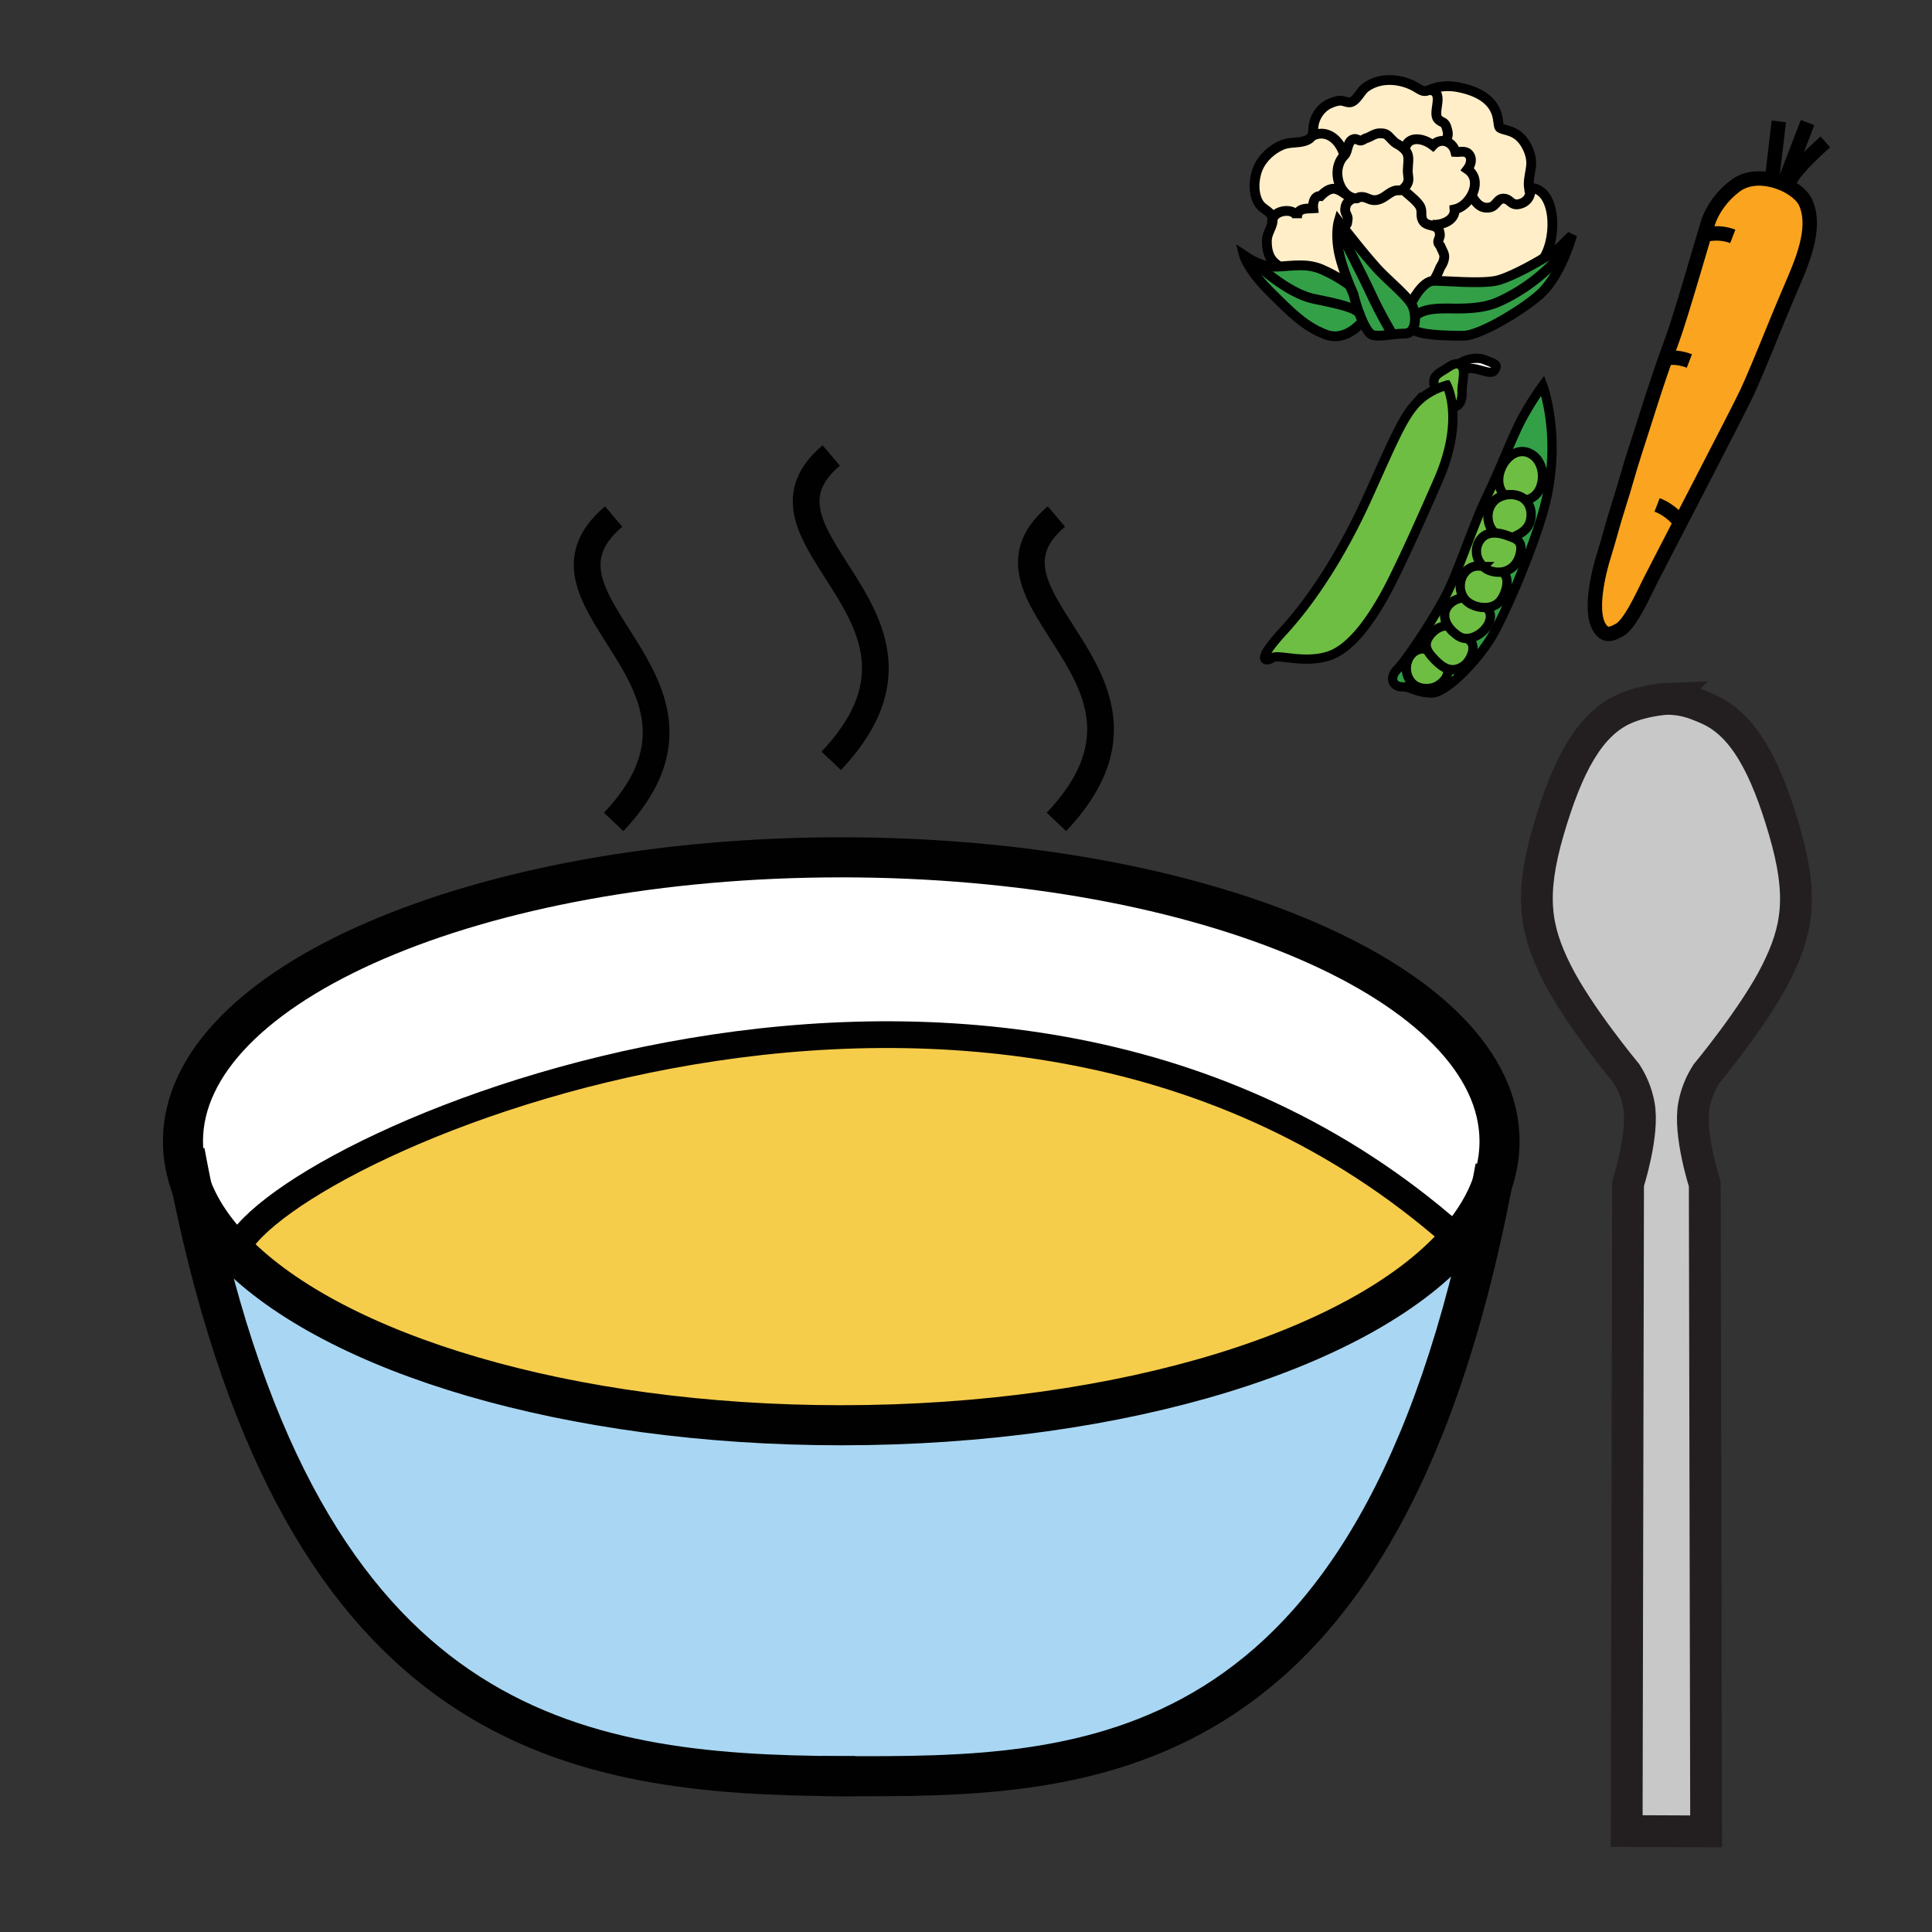 <svg xmlns="http://www.w3.org/2000/svg" width="850.89" height="850.89" viewBox="0 0 850.89 850.89" overflow="visible"><rect x="0" y="0" width="850.89" height="850.89" fill="#333333" stroke="none"/><path d="M787.37 81.91c3.79 2.03 6.74 4.73 7.899 7.35 5.08 11.46-1.85 26.69-6.92 38.51-8.319 19.4-12.119 30.05-18.84 44.89-3.26 7.18-40.34 78.4-42.7 83.16-3.97 8.02-9.189 19.53-13.949 21.86-1.61.77-4.57 2.68-7.011.45-7.13-6.54-1.27-27.76.49-33.36 2.34-7.44 4.13-14.71 6.521-22.11 2.55-7.89 4.649-15.91 7.22-23.8 5.35-16.39 9.29-29.99 16.39-49.19 3.8-10.26 14.57-47.98 15.83-51.76 1.95-5.87 6.26-11.74 11.84-15.98 4.681-3.55 10.71-3.95 16.25-2.65 1.83.43 3.61 1.04 5.261 1.78.589.27 1.169.55 1.719.85z" fill="#faa41f"/><path d="M785.89 365.92c8.311 28.53 5.94 43.39-3.59 62.4-9.5 19.029-30.71 44.56-30.71 44.56-2.53 3.98-4.52 8.49-5.53 13.89-2.38 12.69 4.75 34.681 4.75 34.681l.601 285.13-34.99-.15.61-285.13s7.13-21.979 4.75-34.66c-1.011-5.42-3-9.939-5.54-13.909 0 0-21.221-25.53-30.721-44.561-9.5-19.01-11.88-33.87-3.569-62.4 8.33-28.53 18.03-46.6 33.28-53.5 9.1-4.11 19.43-4.52 19.43-4.52 6.229.25 10.24 1.2 17.939 4.67 15.25 6.899 24.97 24.959 33.29 53.499z" fill="#c8c8c8"/><path d="M692.37 103.54c-.01.05-.15.57-.42 1.44-.271.87-.66 2.11-1.19 3.57l-.31-.21c-7.38 10.51-18.95 19.49-30.65 24.66-5.649 2.5-12.22 2.88-18.29 2.89-4.93.02-14.649-.74-18.33 3.54-.12-1.67-.5-3.29-1.02-4.5-.18-.4-.41-.82-.69-1.25v-.01c.15-.3 4.82-10.01 10.021-10.01 5.279 0 20.14 1.42 27.33 0 4.739-.94 14.29-5.85 21.189-10.04v-.01c3.57-2.16 6.431-4.13 7.57-5.27 3.3-3.31 4.75-4.75 4.79-4.8z" fill="#33a048"/><path d="M690.45 108.34l.31.21c-1.99 5.53-5.819 14.41-11.569 20.16-6.11 6.11-26.841 19.16-34.75 19.16-7.9 0-19.61-.28-22.271-2.94.88-1.46 1.14-3.51 1.01-5.5 3.681-4.28 13.4-3.52 18.33-3.54 6.07-.01 12.641-.39 18.29-2.89 11.7-5.17 23.27-14.15 30.65-24.66z" fill="#33a048"/><path d="M674.06 82.76c10.9.28 12.11 20.79 5.95 30.85v.01c-6.899 4.19-16.45 9.1-21.189 10.04-7.19 1.42-22.051 0-27.33 0 .779-1.36 2.24-4.31 2.55-5.26.29-.86 1.18-1.9 1.56-2.98 1.16-3.3.08-3.84-1.08-6.74-.479-1.18-.93-.77-1.109-2.14-.08-.67.75-2.05.75-2.95-.021-2.9-1.49-3.65-3.17-4.13l.02-.47c4.021.27 9.99-1.94 9.62-6.76 3.05-.66 5.86-3.16 7.49-6.18 1.76 3.09 3.87 6.04 7.95 5.31 2.949-.53 3.35-3.96 6.109-3.88 3.13.08 3.24 3.33 7.101 2.34 3.528-.91 5.028-3.7 4.778-7.06z" fill="#ffeec8"/><path d="M679.46 169.8s9.19 24.5 0 56.14c-5.22 17.98-16.67 44.57-22.45 54.43-5.79 9.87-19.81 24.84-26.41 24.84-6.59 0-8.979-2.72-13.06-2.72s-5.95-3.91-2.04-7.83c1.1-1.1 2.9-3.41 5.04-6.39l.69.4c-2.131 2.81-2.58 7.1-.54 10.56.02.04.05.08.069.12.05.07.09.15.15.23.06.1.13.2.2.3 2.17 3.08 5.979 3.83 9.489 3.12 3.42-.69 8.061-4.64 6.811-8.48 2.2.78 4.56.55 7.229-1.26 3.101-2.12 6.44-9.42 1.82-11.75l-.03-.33c6.28-.44 13.13-8.56 8.42-13.51l-.01-.13c2.15-.18 4.18-.97 5.63-2.58 2.45-2.71 5.28-10.38 1.19-12.94l-.03-.15c3.59-.59 6.68-3.14 7.811-7.61 1.26-5.02-.66-6.47-3.391-7.56 3.74-1.57 7.29-3.56 8.09-8.02.19-1.03.23-2.04.141-3.01 0-.08-.011-.17-.021-.24-.01-.07-.01-.12-.02-.18l-.03-.21c-.01-.04-.01-.07-.02-.11-.011-.07-.021-.14-.04-.21-.011-.05-.021-.11-.03-.16-.01-.07-.03-.14-.05-.21 0-.04-.011-.08-.021-.12-.02-.07-.04-.13-.05-.2a.564.564 0 0 0-.04-.12c-.01-.05-.03-.1-.04-.16-.02-.05-.04-.11-.06-.16-.011-.06-.03-.12-.051-.18-.069-.19-.14-.38-.22-.56-.05-.13-.109-.26-.17-.38-.03-.07-.07-.14-.1-.2-.101-.19-.2-.37-.311-.55-.27-.44-.58-.85-.93-1.22-.04-.05-.08-.09-.12-.13a3.32 3.32 0 0 1-.18-.19c8.68-1 10.17-15.15 3.09-19.88-5.45-3.65-11.09.17-13.55 5.53l-.561-.24c2.57-5.94 4.91-11.56 7.471-17.07 4.435-9.53 11.235-18.72 11.235-18.72z" fill="#33a048"/><path d="M674.87 200.3c7.08 4.73 5.59 18.88-3.09 19.88-.021-.01-.03-.02-.05-.04a4.462 4.462 0 0 0-.211-.19c-.029-.03-.06-.05-.09-.08-.06-.05-.12-.1-.189-.16l-.13-.1c-.04-.03-.091-.06-.13-.1-.051-.03-.101-.07-.15-.1a1.43 1.43 0 0 0-.2-.13.834.834 0 0 0-.12-.08c-.05-.03-.09-.06-.14-.09-.07-.04-.13-.08-.2-.11-.04-.02-.08-.05-.12-.07-.069-.04-.13-.07-.21-.11-.1-.05-.21-.1-.31-.15-.12-.05-.25-.1-.38-.15-1.271-.5-2.71-.74-4.16-.7-.08 0-.16 0-.24.01-.07 0-.14 0-.21.01-.06 0-.12 0-.17.01-.061 0-.11.01-.16.01l-.26.03c-.11.01-.2.03-.3.04-.11.02-.221.03-.33.05h-.021c-.21.04-.42.08-.62.13-3.27-3.25-3.229-8.21-1.359-12.28 2.46-5.36 8.1-9.18 13.55-5.53z" fill="#6ebe44"/><path d="M671.95 63.67c1.68 2.88 2.71 6.11 2.37 9.43-.301 2.88-1.4 6.64-.95 9.66.24-.01.46-.01.689 0 .25 3.36-1.25 6.15-4.779 7.06-3.86.99-3.971-2.26-7.101-2.34-2.76-.08-3.16 3.35-6.109 3.88-4.08.73-6.19-2.22-7.95-5.31 2.12-3.93 2.22-8.74-1.811-11.48 1.181-1.53 2.15-4.12 1.061-5.98-1.53-2.62-4.01-1.52-6.38-1.65-.63-2.56-2.471-4.28-4.561-4.75 1.48-2.21 1.521-3.18.67-5.99-.819-2.74-2.06-2.01-3.68-3.67-2.91-2.98 3.311-12.24-3.88-12.93.75-.29 1.63-.67 2.82-.98 3.37-.88 6.87-.84 10.39-.11 7.68 1.6 15.52 5.2 16.92 13.75.771 4.71-.229 3.88 4.66 5.3 3.551 1.03 5.861 3.08 7.621 6.11z" fill="#ffeec8"/><path d="M674.28 225.67c.09.97.05 1.98-.141 3.01-.8 4.46-4.35 6.45-8.09 8.02-.67-.27-1.39-.51-2.12-.78-1.77-.65-3.689-1.14-5.55-1.18-3.53-3.14-4.13-9.31-1.12-13.25.07-.09.15-.18.221-.27.029-.04.06-.08.1-.11.07-.09.14-.17.22-.25.09-.1.19-.2.29-.3.08-.09.18-.17.271-.25l.05-.05c.08-.07.17-.15.26-.22.021-.01.04-.03.05-.04.101-.08.2-.15.3-.23.11-.08.221-.16.33-.23.11-.08.23-.15.341-.22.119-.07.229-.13.35-.2.12-.07.24-.13.36-.19.119-.06.239-.12.369-.17.11-.06.23-.11.351-.16h.02c.12-.05.24-.1.37-.14l.01-.01c.11-.03.221-.07.32-.1.03-.01.061-.02.08-.03.12-.04.24-.07.37-.11.13-.03.25-.06.39-.1.2-.05.41-.09.62-.13h.021c.109-.02.22-.03.33-.05.1-.01.189-.03.3-.04l.26-.03c.05 0 .1-.01.16-.01.05-.01.11-.01.17-.01.07-.01.14-.01.21-.01.08-.01.16-.01.24-.01 1.45-.04 2.89.2 4.16.7.13.05.26.1.38.15.1.05.21.1.31.15.07.04.141.07.21.11.04.02.08.05.12.07.07.03.13.07.2.11.05.03.09.06.14.09.04.02.08.05.12.08.07.04.14.08.2.13.05.03.1.07.15.1.039.04.09.07.13.1l.13.1c.069.06.13.11.189.16.03.03.061.05.09.08.07.06.15.13.211.19.02.02.029.03.05.04.06.07.12.13.18.19.04.04.08.08.12.13.35.37.66.78.93 1.22.11.18.21.36.311.55.029.06.069.13.1.2.061.12.12.25.17.38.08.18.15.37.22.56.021.06.04.12.051.18.02.05.04.11.06.16.01.06.03.11.04.16.021.04.03.08.04.12.01.07.03.13.05.2.01.04.021.08.021.12.02.07.04.14.05.21l.03.16c.02.07.029.14.04.21.01.04.01.07.02.11l.03.21c.01.06.01.11.02.18.004.07.014.16.014.24z" fill="#6ebe44"/><path d="M670.05 218.93c-.069-.04-.14-.07-.21-.11.08.04.14.07.21.11z" fill="#fff"/><path d="M658.38 234.74c1.86.04 3.78.53 5.55 1.18.73.27 1.45.51 2.12.78 2.73 1.09 4.65 2.54 3.391 7.56-1.131 4.47-4.221 7.02-7.811 7.61-1.75.29-3.62.12-5.43-.53a8.37 8.37 0 0 1-2.931-1.81h-.01c-2.85-2.66-4.12-7.22-1.779-11.14 1.67-2.81 4.21-3.71 6.9-3.65z" fill="#6ebe44"/><path d="M662.68 218.11a7.5 7.5 0 0 1-.39.1c-.13.04-.25.07-.37.11-.02.01-.05.02-.08.03-.1.03-.21.07-.32.1l-.01.01c-.13.04-.25.09-.37.14h-.02c-.12.05-.24.1-.351.16-.13.05-.25.11-.369.17-.12.06-.24.12-.36.19s-.23.13-.35.2c-.11.07-.23.14-.341.22-.109.07-.22.15-.33.23-.1.08-.199.15-.3.23-.01.01-.029.03-.05.04-.09.07-.18.15-.26.22l-.05.05c-.091.08-.19.16-.271.25-.1.1-.2.2-.29.3-.08.08-.149.16-.22.25-.04.03-.07.07-.1.11-.07.09-.15.18-.221.27-3.01 3.94-2.41 10.11 1.12 13.25-2.689-.06-5.229.84-6.899 3.65-2.341 3.92-1.07 8.48 1.779 11.14-2.31-.54-4.29-.21-5.88.68-.11.07-.229.14-.34.21-.4.26-.771.55-1.12.87l-.14.14c-1.82 1.79-2.771 4.47-2.65 7.13.01.08.01.16.021.24 0 .11.01.21.02.32.021.11.03.22.04.34l.06.33c.04.23.08.45.141.66.03.11.05.22.09.33.02.1.05.19.08.28.01.02.01.04.02.06.03.1.07.2.11.31.04.1.08.21.12.31.05.11.09.21.14.32l.15.3c.05.11.11.21.17.31.05.09.1.19.16.28.01.01.01.02.02.03.05.08.101.16.16.24 0 .01.01.02.021.04-3.87-.77-7.54 2.7-8.25 6.39-.03.14-.061.28-.08.42-.021.13-.03.25-.04.38v.01c-.011.01-.011.02-.011.04 0 .06-.01.13-.01.2 0 .06-.01.12-.01.19 0 .13 0 .25.01.38 0 .05 0 .11.01.17 0 .05.011.1.011.15l.029.3c.011.08.021.17.04.25.011.08.021.16.04.24 0 .02.011.05.011.08.02.08.04.16.05.23.01.01.01.03.01.04.021.06.03.13.05.19 0 .01 0 .02.01.03.011.04.021.09.03.13l.03.09c.02.09.05.18.08.27l.09.24c.03.08.05.15.08.22.03.06.05.13.08.19l.12.27c.16.36.34.7.55 1.04-2.98-.61-6.03 2.05-7.75 4.34-.11.14-.21.28-.311.42-.01.01-.02.02-.02.03-.06.08-.11.15-.16.23-.04.06-.08.13-.12.19-.1.16-.189.3-.27.45s-.16.3-.23.44c-.1.22-.189.44-.26.65-.08.21-.14.42-.19.62-.06.28-.1.55-.13.81-.029.37-.01.73.03 1.08.01.01.01.02.01.03.011.08.021.15.04.22.011.08.03.15.04.22.021.1.05.19.07.28l.06.18c.011.06.03.11.051.16-.311-.03-.61-.04-.91-.03h-.11c-2.64-.1-4.78 1.1-6.189 2.95l-.69-.4c5.45-7.62 13.06-19.61 16.729-26.95 5.11-10.2 11.94-30.93 17.36-42.18 2.271-4.74 4.26-9.23 6.13-13.55l.561.24c-1.871 4.07-1.911 9.03 1.359 12.28z" fill="#6ebe44"/><path d="M661.66 252.02c4.09 2.56 1.26 10.23-1.19 12.94-1.45 1.61-3.479 2.4-5.63 2.58-2.53.21-5.22-.44-7.31-1.63-.23-.13-.45-.27-.66-.42l-.21-.15c-.51-.37-.97-.8-1.37-1.25l-.15-.18c-.05-.06-.1-.12-.14-.18-.05-.06-.1-.12-.14-.18-.051-.06-.091-.12-.141-.19-.02-.02-.029-.05-.05-.08l-.02-.02c-.011-.02-.021-.03-.021-.04-.06-.08-.11-.16-.16-.24-.01-.01-.01-.02-.02-.03-.061-.09-.11-.19-.16-.28-.06-.1-.12-.2-.17-.31l-.15-.3c-.05-.11-.09-.21-.14-.32-.04-.1-.08-.21-.12-.31-.04-.11-.08-.21-.11-.31-.01-.02-.01-.04-.02-.06-.03-.09-.061-.18-.08-.28-.04-.11-.06-.22-.09-.33a6.146 6.146 0 0 1-.141-.66l-.06-.33a3.52 3.52 0 0 0-.04-.34c-.01-.11-.02-.21-.02-.32-.011-.08-.011-.16-.021-.24-.12-2.66.83-5.34 2.65-7.13l.14-.14c.35-.32.72-.61 1.12-.87.11-.07.229-.14.34-.21 1.59-.89 3.57-1.22 5.88-.68h.01a8.37 8.37 0 0 0 2.931 1.81c1.81.65 3.68.82 5.43.53l.033.15z" fill="#6ebe44"/><path d="M84.49 523.21c-2.57-6.69-3.91-13.56-3.91-20.56 0-69.08 129.81-125.07 289.93-125.07 160.13 0 289.92 55.99 289.92 125.07 0 6.38-1.109 12.64-3.239 18.76-2.921 8.38-7.771 16.49-14.351 24.24l-3.149-2.11c-201.32-176.51-514-40.35-535.601 6.72l-.9.88c-8.64-8.84-14.98-18.19-18.7-27.93zM653.71 158.38c5.83 2.24 5.83 2.24 4.56 4.63-1.8 3.36-10.189-3.52-13.71.65-.05-.7-.17-1.31-.42-1.75-.069-.12-.14-.24-.22-.34-.04-.07-.09-.13-.13-.2l-.15-.18c-.05-.06-.1-.11-.149-.16a.645.645 0 0 0-.07-.08c-.03-.03-.06-.05-.08-.07-.05-.05-.109-.1-.16-.14-.02-.02-.05-.04-.08-.06-.189-.14-.39-.25-.59-.33 2.889-2.26 7.789-3.29 11.199-1.97z" fill="#fff"/><path d="M654.85 267.67c4.71 4.95-2.14 13.07-8.42 13.51-1.359.09-2.689-.17-3.87-.91-.22-.14-.449-.28-.67-.44l-.18-.12-.21-.15c-.49-.36-.98-.76-1.45-1.19-.06-.06-.13-.12-.2-.18-.02-.03-.05-.05-.069-.08-.101-.09-.19-.18-.28-.27-.1-.11-.21-.21-.3-.32-.01 0-.01-.01-.021-.01-.08-.09-.17-.18-.25-.28-.029-.03-.05-.06-.08-.09l-.17-.2-.13-.16c-.08-.09-.149-.19-.229-.28l-.21-.3c-.03-.03-.051-.07-.08-.1l-.2-.29c-.01-.02-.021-.03-.021-.05a.18.18 0 0 1-.05-.07c-.06-.09-.13-.19-.18-.29-.21-.34-.39-.68-.55-1.04l-.12-.27c-.03-.06-.05-.13-.08-.19-.03-.07-.05-.14-.08-.22l-.09-.24c-.03-.09-.061-.18-.08-.27l-.03-.09-.03-.13c-.01-.01-.01-.02-.01-.03-.02-.06-.029-.13-.05-.19 0-.01 0-.03-.01-.04-.01-.07-.03-.15-.05-.23 0-.03-.011-.06-.011-.08-.02-.08-.029-.16-.04-.24-.02-.08-.029-.17-.04-.25l-.029-.3c0-.05-.011-.1-.011-.15-.01-.06-.01-.12-.01-.17-.01-.13-.01-.25-.01-.38 0-.07.01-.13.01-.19 0-.07.01-.14.01-.2 0-.02 0-.03.011-.04v-.01a4.895 4.895 0 0 1 .12-.8c.76-3.63 4.63-6.28 8.319-6.29.05.07.09.13.141.19.04.06.09.12.14.18.04.06.09.12.14.18l.15.18c.4.45.86.88 1.37 1.25l.21.15c.21.15.43.29.66.42 2.09 1.19 4.779 1.84 7.31 1.63l.01.13z" fill="#6ebe44"/><path d="M370.9 782.25c-118.06-.52-237.04-18.4-286.41-259.04 3.72 9.74 10.06 19.09 18.7 27.93 43.9 44.99 147.05 76.57 267.32 76.57 125.11 0 231.69-34.17 272.33-82.06 6.58-7.75 11.43-15.86 14.351-24.24C606.87 783.38 476.01 782.5 370.9 782.27v-.02z" fill="#a9d7f3"/><path d="M631.01 98.99l-.02.47c-1.91-.54-4.09-.74-4.76-3.35-.48-1.86.149-3.27-.7-5.01-1.271-2.6-5.75-5.76-7.75-7.75.38-.26.8-.66 1.29-1.27 2.1-2.64.859-4.16.949-7.18.131-4.23.94-6.54-1.34-9 1.16-6.35 8.04-5.25 12.38-1.89 1.57-1.71 3.57-2.23 5.37-1.82 2.09.47 3.931 2.19 4.561 4.75 2.37.13 4.85-.97 6.38 1.65 1.09 1.86.12 4.45-1.061 5.98 4.03 2.74 3.931 7.55 1.811 11.48-1.63 3.02-4.44 5.52-7.49 6.18.37 4.82-5.6 7.03-9.62 6.76z" fill="#ffeec8"/><path d="M637.41 294.52c-1.92-.68-3.71-2.13-5.47-3.94-.511-.53-1-1.05-1.44-1.57-.07-.07-.13-.15-.19-.22-.199-.24-.39-.47-.56-.71l-.11-.14c-.01-.01-.02-.03-.029-.04l-.21-.3a9.281 9.281 0 0 1-.7-1.22c-.021-.05-.05-.1-.07-.15-.06-.13-.11-.27-.16-.41h-.01v-.01c-.01-.02-.01-.04-.02-.06a.75.75 0 0 1-.051-.16l-.06-.18c-.021-.09-.05-.18-.07-.28-.01-.07-.029-.14-.04-.22-.02-.07-.029-.14-.04-.22 0-.01 0-.02-.01-.03a5.53 5.53 0 0 1-.03-1.08c.03-.26.07-.53.13-.81.051-.2.11-.41.19-.62.07-.21.16-.43.26-.65.07-.14.15-.29.23-.44s.17-.29.27-.45c.04-.06.08-.13.12-.19.05-.08.101-.15.16-.23 0-.01.01-.02.02-.03.101-.14.2-.28.311-.42 1.78-2.3 4.76-4.43 7.93-4.05.01.03.03.05.05.07 0 .02.011.03.021.05l.2.29c.029.03.05.07.08.1l.21.3c.08.09.149.19.229.28l.13.16.17.2c.03.03.051.06.08.09.08.1.17.19.25.28.011 0 .011.01.021.01.09.11.2.21.3.32.09.09.18.18.28.27.02.03.05.05.069.08.07.06.141.12.2.18.47.43.96.83 1.45 1.19l.21.15.18.12c.221.16.45.3.67.44 1.181.74 2.511 1 3.87.91l.03.33c4.62 2.33 1.28 9.63-1.82 11.75-2.671 1.81-5.031 2.04-7.231 1.26z" fill="#6ebe44"/><path d="M644.67 263.28c.021.03.03.06.05.08-3.689.01-7.56 2.66-8.319 6.29.71-3.69 4.38-7.16 8.25-6.39l.019.02z" fill="#fff"/><path d="M644.56 163.66c.181 2.59-.729 6.52-.649 8.42.13 3.08-.24 6.91-4.16 7.31l-.1.01c-.631-6.35-2.41-9.67-2.41-9.67s-.04.01-.101.02c-.029.01-.069.02-.109.03-.24.05-.681.17-1.28.35-.1.03-.22.07-.34.11-.061.02-.13.04-.19.06-.069.02-.14.04-.2.07l-.27.09c-.12.05-.25.09-.38.14-.08.03-.17.06-.26.1-.15.05-.301.11-.45.17-.49.2-1.021.43-1.58.69l-.19-.5c-.01-.03-.01-.05-.02-.07-1.101-4.25.17-5.7 3.21-7.53.16-.09.32-.18.49-.28.09-.05.17-.1.26-.15 1.64-.94 3.88-2.9 5.84-2.84h.08c.15.01.3.03.44.06.06.02.119.03.17.05l.09.03c.02.01.04.02.06.02.2.08.4.19.59.33.03.02.061.04.08.06.051.04.11.09.16.14.021.02.05.04.08.07.021.02.05.05.07.08.05.05.1.1.149.16l.15.18c.04.07.09.13.13.2.08.1.15.22.22.34.25.44.37 1.05.42 1.75z" fill="#6ebe44"/><path d="M639.69 543.54l3.149 2.11c-40.64 47.89-147.22 82.06-272.33 82.06-120.27 0-223.42-31.58-267.32-76.57l.9-.88c21.601-47.07 334.281-183.23 535.601-6.72z" fill="#f6cc4b"/><path d="M639.65 179.4c.71 7.05-.011 17.85-6.181 32-11.72 26.88-19.81 43.96-23.97 51.28-4.15 7.33-13.24 22.51-24.12 26.15-10.899 3.63-22.399-.84-24.939.87s-8.29 2.45 4.649-11.64c12.95-14.08 26.13-34.57 36.88-58.25 10.75-23.67 15.41-35.31 21.46-41.93a21.348 21.348 0 0 1 1.34-1.36c.091-.09.19-.18.28-.27l.54-.48c.09-.08.19-.16.28-.23.66-.56 1.31-1.06 1.97-1.52.09-.07.18-.13.28-.19.38-.26.76-.51 1.14-.74.15-.1.311-.19.46-.28.28-.16.561-.32.84-.47.091-.05.171-.1.261-.14.09-.05.18-.1.27-.14.08-.05.16-.09.24-.13.24-.12.47-.24.7-.34.02-.01.04-.02.05-.03.56-.26 1.09-.49 1.58-.69.149-.06.3-.12.45-.17.09-.04.18-.07.26-.1.13-.05.26-.09.38-.14l.27-.09c.061-.03.131-.05.2-.07.061-.02.13-.04.19-.06a18.39 18.39 0 0 1 1.62-.46c.04-.01.08-.02.109-.03.061-.01.101-.02.101-.02s1.78 3.32 2.41 9.67z" fill="#6ebe44"/><path d="M637.58 275.4c.05.1.12.2.18.29-3.17-.38-6.149 1.75-7.93 4.05 1.72-2.29 4.77-4.95 7.75-4.34z" fill="#fff"/><path d="M637.41 294.52c1.25 3.84-3.391 7.79-6.811 8.48-3.51.71-7.319-.04-9.489-3.12-.07-.1-.141-.2-.2-.3-.061-.08-.101-.16-.15-.23-.02-.04-.05-.08-.069-.12-3.261-5.59.35-13.33 6.729-13.51h.11c.3.01.609.04.93.1h.01c.05.14.101.28.16.41.021.05.05.1.07.15.189.41.43.81.7 1.22l.21.3c.01.01.02.03.029.04l.11.14c.17.24.36.47.56.71.061.07.12.15.19.22.44.52.93 1.04 1.44 1.57 1.761 1.81 3.551 3.26 5.471 3.94z" fill="#6ebe44"/><path d="M637.1 56.2c.851 2.81.811 3.78-.67 5.99-1.8-.41-3.8.11-5.37 1.82-4.34-3.36-11.22-4.46-12.38 1.89-.529-.58-1.239-1.17-2.17-1.79-1.439-.96-1.7-.78-3.2-2.3-2.189-2.19-2.47-3.16-5.71-3.09-2.25.05-3.989 1.58-5.88 2.14-.819.24-1.38.9-2.42 1.04-.72.1-1.87-.86-2.89-.66-3.19.62-2.58 5.43-4.34 7.19-1.98-6.9-7.73-11.85-14.34-8.47.84-1.52.449-3.51 1.039-5.9.86-3.43 3.24-6.69 6.48-8.27 1.46-.71 3.46-1.44 5.13-1.46 1.48-.01 3.18 1.06 4.58.67 2.64-.75 4.3-4.91 6.45-6.48 7.03-5.11 16.729-3.74 23.3.54 2.23 1.45 3.24 1.17 4.83.54 7.19.69.97 9.95 3.88 12.93 1.621 1.66 2.861.93 3.681 3.67z" fill="#ffeec8"/><path d="M636.32 270.07c-.021.13-.03.25-.04.38.01-.13.02-.25.04-.38z" fill="#fff"/><path d="M634.52 108.68c1.16 2.9 2.24 3.44 1.08 6.74-.38 1.08-1.27 2.12-1.56 2.98-.31.95-1.771 3.9-2.55 5.26-5.2 0-9.87 9.71-10.021 10.01-2.33-3.67-7.96-8.34-13.21-13.59-4.55-4.55-13.26-15.56-16.96-20.3 2.3-1.51 1.82-.28 2.24-3.31.18-1.35-1.24-2.67-1.1-4.31.21-2.32.979-3.35 3.239-4.67a37.3 37.3 0 0 1-1.71-1.03l.08-.12c.32.2.66.38 1 .54 4.101 1.29 1.88-.27 4.95-.11 2.01.1 3.35 1.54 5.73 1.37 3.34-.23 5.22-2.79 7.939-3.92 1.93-.81 2.76.07 4.11-.87 2 1.99 6.479 5.15 7.75 7.75.85 1.74.22 3.15.7 5.01.67 2.61 2.85 2.81 4.76 3.35 1.68.48 3.149 1.23 3.17 4.13 0 .9-.83 2.28-.75 2.95.183 1.37.633.96 1.113 2.14z" fill="#ffeec8"/><path d="M631.89 171.06l.19.5c-.01.01-.03.02-.05.03-.05-.19-.1-.36-.14-.53zM635.08 163.46c-3.04 1.83-4.311 3.28-3.21 7.53-1.34-4.66.03-5.7 3.21-7.53zM628.46 285.81v.01c-.32-.06-.63-.09-.93-.1.3-.01.6 0 .91.03.01.02.01.04.02.06zM621.23 288.67c1.409-1.85 3.55-3.05 6.189-2.95-6.38.18-9.99 7.92-6.729 13.51-2.04-3.46-1.59-7.75.54-10.56z" fill="#fff"/><path d="M623.18 139.43c.13 1.99-.13 4.04-1.01 5.5-.729 1.2-1.89 1.99-3.61 1.99-1.64 0-3.46.18-5.25.38-.109-.18-5.1-8.39-9.369-17.64-4.311-9.34-14.811-29.58-14.811-29.58h-.01c.189-1.63.45-2.53.45-2.53s.649.85 1.729 2.23c3.7 4.74 12.41 15.75 16.96 20.3 5.25 5.25 10.88 9.92 13.21 13.59v.01c.28.43.511.85.69 1.25.521 1.21.901 2.83 1.021 4.5z" fill="#33a048"/><path d="M618.68 65.9c2.28 2.46 1.471 4.77 1.34 9-.09 3.02 1.15 4.54-.949 7.18-.49.61-.91 1.01-1.29 1.27-1.351.94-2.181.06-4.11.87-2.72 1.13-4.6 3.69-7.939 3.92-2.381.17-3.721-1.27-5.73-1.37-3.07-.16-.85 1.4-4.95.11a9.64 9.64 0 0 1-1-.54c-5.3-3.35-7.09-12.8-1.979-17.91 1.76-1.76 1.149-6.57 4.34-7.19 1.02-.2 2.17.76 2.89.66 1.04-.14 1.601-.8 2.42-1.04 1.891-.56 3.63-2.09 5.88-2.14 3.24-.07 3.521.9 5.71 3.09 1.5 1.52 1.761 1.34 3.2 2.3.927.62 1.637 1.21 2.167 1.79z" fill="#ffeec8"/><path d="M600.1 141.48a58.26 58.26 0 0 1-1.09-2.57c-.04-.28-.14-.54-.31-.8-.91-2.44-1.83-5.33-2.66-8.69 0 0-.68-1.47-1.6-3.72-.801-1.96-1.79-4.51-2.69-7.19-.91-2.69-1.72-5.51-2.18-8.02-.83-4.57-.7-8.18-.45-10.41h.01s10.5 20.24 14.811 29.58c4.27 9.25 9.26 17.46 9.369 17.64-4.26.47-8.409 1.05-9.85-.38-.96-.96-2.13-2.78-3.36-5.44z" fill="#33a048"/><path d="M599.01 138.91c.37.93.73 1.78 1.09 2.57-1.33 1.62-7.93 8.91-16.04 5.92-9.109-3.36-15.22-9.47-24.93-19.17-9.55-9.56-11.21-15.63-11.26-15.82.03.02.55.42 1.439.99.881.57 2.12 1.31 3.591 2l-.061.43s13.96 13.35 25.7 15.75c10.71 2.19 18.51 3.89 20.16 6.53.101.27.211.54.311.8z" fill="#33a048"/><path d="M599.01 138.91c-.1-.26-.21-.53-.31-.8.17.26.27.52.31.8z" fill="#33a02c"/><path d="M596.04 129.42c.83 3.36 1.75 6.25 2.66 8.69-1.65-2.64-9.45-4.34-20.16-6.53-11.74-2.4-25.7-15.75-25.7-15.75l.061-.43c2.319 1.08 5.21 2.04 8.149 2.04.641 0 1.28-.01 1.94-.04 6.14-.28 12.649-1.58 19.149 1.24 7.08 3.07 12.141 6.93 12.301 7.06.92 2.25 1.6 3.72 1.6 3.72z" fill="#33a048"/><path d="M593.97 86.46c.54.34 1.101.69 1.71 1.03-2.26 1.32-3.029 2.35-3.239 4.67-.141 1.64 1.279 2.96 1.1 4.31-.42 3.03.06 1.8-2.24 3.31-1.08-1.38-1.729-2.23-1.729-2.23s-.261.9-.45 2.53c-.25 2.23-.38 5.84.45 10.41.46 2.51 1.27 5.33 2.18 8.02.9 2.68 1.89 5.23 2.69 7.19-.16-.13-5.221-3.99-12.301-7.06-6.5-2.82-13.01-1.52-19.149-1.24l-.021-.44c-3.96-2.54-5.029-6.19-5.029-10.78-.011-3.06 1.77-5.28 2.38-7.79.06-.27.109-.54.149-.82.05-.41.05-.78.021-1.13 1.54-4.55 10.74-4.77 10.74-.33 0-4.64 3.699-4.14 7.14-4.37-.29-2.24.45-5.6 3.24-5.38 5.538-5.54 7.778-2.86 12.358.1z" fill="#ffeec8"/><path d="M594.05 86.34l-.08.12c-4.58-2.96-6.819-5.64-12.359-.1-2.79-.22-3.53 3.14-3.24 5.38-3.44.23-7.14-.27-7.14 4.37 0-4.44-9.2-4.22-10.74.33-.33-3.2-4.061-4.02-5.8-6.53-2.921-4.2-2.601-11.01-.721-15.63 1.9-4.66 6.16-8.54 10.71-10.44 3.42-1.42 7.24-.66 10.59-1.96 1.311-.52 2.04-1.16 2.461-1.92 6.609-3.38 12.359 1.57 14.34 8.47-5.111 5.11-3.321 14.56 1.979 17.91z" fill="#ffeec8"/><g fill="none"><path d="M84.49 523.21c-2.57-6.69-3.91-13.56-3.91-20.56 0-69.08 129.81-125.07 289.93-125.07 160.13 0 289.92 55.99 289.92 125.07 0 6.38-1.109 12.64-3.239 18.76-2.921 8.38-7.771 16.49-14.351 24.24-40.64 47.89-147.22 82.06-272.33 82.06-120.27 0-223.42-31.58-267.32-76.57-8.64-8.84-14.98-18.19-18.7-27.93z" stroke="#010101" stroke-width="17.651"/><path d="M81.36 507.2c1.01 5.439 2.04 10.78 3.13 16.01 49.37 240.64 168.35 258.52 286.41 259.04 1.92.01 3.83.01 5.75.01" stroke="#010101" stroke-width="17.651"/><path d="M658.58 513.99c-.45 2.49-.91 4.96-1.39 7.42C606.87 783.38 476.01 782.5 370.9 782.27c-2.85-.01-5.69-.01-8.52-.01" stroke="#010101" stroke-width="17.651"/><path d="M104.09 550.26c21.6-47.069 334.28-183.23 535.601-6.72M270.27 227.5c-45.08 38.14 59.15 72.04 0 134.48M366.09 200.6c-43.71 36.98 60.521 70.6 0 134.48M465.27 227.5c-43.709 36.98 60.521 70.6 0 134.48" stroke="#010101" stroke-width="11.768"/><path d="M562.97 116.96c-3.96-2.54-5.029-6.19-5.029-10.78-.011-3.06 1.77-5.28 2.38-7.79.06-.27.109-.54.149-.82.05-.41.05-.78.021-1.13-.33-3.2-4.061-4.02-5.8-6.53-2.921-4.2-2.601-11.01-.721-15.63 1.9-4.66 6.16-8.54 10.71-10.44 3.42-1.42 7.24-.66 10.59-1.96 1.311-.52 2.04-1.16 2.461-1.92.84-1.52.449-3.51 1.039-5.9.86-3.43 3.24-6.69 6.48-8.27 1.46-.71 3.46-1.44 5.13-1.46 1.48-.01 3.18 1.06 4.58.67 2.64-.75 4.3-4.91 6.45-6.48 7.03-5.11 16.729-3.74 23.3.54 2.23 1.45 3.24 1.17 4.83.54.75-.29 1.63-.67 2.82-.98 3.37-.88 6.87-.84 10.39-.11 7.68 1.6 15.52 5.2 16.92 13.75.771 4.71-.229 3.88 4.66 5.3 3.55 1.03 5.86 3.08 7.62 6.11 1.68 2.88 2.71 6.11 2.37 9.43-.301 2.88-1.4 6.64-.95 9.66.24-.01.46-.01.689 0 10.9.28 12.11 20.79 5.95 30.85" stroke="#000" stroke-width="4.313"/><path d="M600.35 141.17s-.08.11-.25.31c-1.33 1.62-7.93 8.91-16.04 5.92-9.109-3.36-15.22-9.47-24.93-19.17-9.55-9.56-11.21-15.63-11.26-15.82.03.02.55.42 1.439.99.881.57 2.12 1.31 3.591 2 2.319 1.08 5.21 2.04 8.149 2.04.641 0 1.28-.01 1.94-.04 6.14-.28 12.649-1.58 19.149 1.24 7.08 3.07 12.141 6.93 12.301 7.06" stroke="#000" stroke-width="4.313"/><path d="M552.84 115.83s13.96 13.35 25.7 15.75c10.71 2.19 18.51 3.89 20.16 6.53.17.26.27.52.31.8" stroke="#000" stroke-width="4.313"/><path d="M621.47 133.68c.28.43.511.85.69 1.25.52 1.21.899 2.83 1.02 4.5.13 1.99-.13 4.04-1.01 5.5-.729 1.2-1.89 1.99-3.61 1.99-1.64 0-3.46.18-5.25.38-4.26.47-8.409 1.05-9.85-.38-.96-.96-2.13-2.78-3.36-5.44a58.26 58.26 0 0 1-1.09-2.57c-.1-.26-.21-.53-.31-.8-.91-2.44-1.83-5.33-2.66-8.69 0 0-.68-1.47-1.6-3.72-.801-1.96-1.79-4.51-2.69-7.19-.91-2.69-1.72-5.51-2.18-8.02-.83-4.57-.7-8.18-.45-10.41.189-1.63.45-2.53.45-2.53s.649.85 1.729 2.23c3.7 4.74 12.41 15.75 16.96 20.3 5.25 5.25 10.88 9.92 13.21 13.59" stroke="#000" stroke-width="4.313"/><path d="M589.13 100.08s10.5 20.24 14.811 29.58c4.27 9.25 9.26 17.46 9.369 17.64M621.47 133.68v-.01c.15-.3 4.82-10.01 10.021-10.01 5.279 0 20.14 1.42 27.33 0 4.739-.94 14.29-5.85 21.189-10.04v-.01c3.57-2.16 6.431-4.13 7.57-5.27 3.3-3.31 4.75-4.75 4.79-4.8-.01.05-.15.57-.42 1.44-.271.87-.66 2.11-1.19 3.57-1.99 5.53-5.819 14.41-11.569 20.16-6.11 6.11-26.841 19.16-34.75 19.16-7.9 0-19.61-.28-22.271-2.94" stroke="#000" stroke-width="4.313"/><path d="M623.18 139.43c3.681-4.28 13.4-3.52 18.33-3.54 6.07-.01 12.641-.39 18.29-2.89 11.7-5.17 23.271-14.15 30.65-24.66M595.05 86.88a9.64 9.64 0 0 1-1-.54c-5.3-3.35-7.09-12.8-1.979-17.91 1.76-1.76 1.149-6.57 4.34-7.19 1.02-.2 2.17.76 2.89.66 1.04-.14 1.601-.8 2.42-1.04 1.891-.56 3.63-2.09 5.88-2.14 3.24-.07 3.521.9 5.71 3.09 1.5 1.52 1.761 1.34 3.2 2.3.931.62 1.641 1.21 2.17 1.79 2.28 2.46 1.471 4.77 1.34 9-.09 3.02 1.15 4.54-.949 7.18-.49.61-.91 1.01-1.29 1.27-1.351.94-2.181.06-4.11.87-2.72 1.13-4.6 3.69-7.939 3.92-2.381.17-3.721-1.27-5.73-1.37-3.073-.16-.853 1.4-4.953.11" stroke="#000" stroke-width="4.313"/><path d="M617.78 83.35c2 1.99 6.479 5.15 7.75 7.75.85 1.74.22 3.15.7 5.01.67 2.61 2.85 2.81 4.76 3.35 1.68.48 3.149 1.23 3.17 4.13 0 .9-.83 2.28-.75 2.95.18 1.37.63.96 1.109 2.14 1.16 2.9 2.24 3.44 1.08 6.74-.38 1.08-1.27 2.12-1.56 2.98-.31.95-1.771 3.9-2.55 5.26" stroke="#000" stroke-width="4.313"/><path d="M648.12 86.05c-1.63 3.02-4.44 5.52-7.49 6.18.37 4.82-5.6 7.03-9.62 6.76h-.109M618.68 65.9c1.16-6.35 8.04-5.25 12.38-1.89 1.57-1.71 3.57-2.23 5.37-1.82 2.09.47 3.931 2.19 4.561 4.75 2.37.13 4.85-.97 6.38 1.65 1.09 1.86.12 4.45-1.061 5.98 4.03 2.74 3.931 7.55 1.811 11.48" stroke="#000" stroke-width="4.313"/><path d="M648.12 86.05c1.76 3.09 3.87 6.04 7.95 5.31 2.949-.53 3.35-3.96 6.109-3.88 3.13.08 3.24 3.33 7.101 2.34 3.529-.91 5.029-3.7 4.779-7.06 0-.1-.01-.2-.02-.3M595.68 87.49a37.3 37.3 0 0 1-1.71-1.03c-4.58-2.96-6.819-5.64-12.359-.1-2.79-.22-3.53 3.14-3.24 5.38-3.44.23-7.14-.27-7.14 4.37 0-4.44-9.2-4.22-10.74.33a4.38 4.38 0 0 0-.19 1.94M577.34 60.17l.391-.21c6.609-3.38 12.359 1.57 14.34 8.47M629.54 39.6c7.19.69.97 9.95 3.88 12.93 1.62 1.66 2.86.93 3.68 3.67.851 2.81.811 3.78-.67 5.99M595.68 87.49c-2.26 1.32-3.029 2.35-3.239 4.67-.141 1.64 1.279 2.96 1.1 4.31-.42 3.03.06 1.8-2.24 3.31" stroke="#000" stroke-width="4.313"/><path d="M787.37 81.91c3.79 2.03 6.74 4.73 7.899 7.35 5.08 11.46-1.85 26.69-6.92 38.51-8.319 19.4-12.119 30.05-18.84 44.89-3.26 7.18-40.34 78.4-42.7 83.16-3.97 8.02-9.189 19.53-13.949 21.86-1.61.77-4.57 2.68-7.011.45-7.13-6.54-1.27-27.76.49-33.36 2.34-7.44 4.13-14.71 6.521-22.11 2.55-7.89 4.649-15.91 7.22-23.8 5.35-16.39 9.29-29.99 16.39-49.19 3.8-10.26 14.57-47.98 15.83-51.76 1.95-5.87 6.26-11.74 11.84-15.98 4.681-3.55 10.71-3.95 16.25-2.65 1.83.43 3.61 1.04 5.261 1.78.589.27 1.169.55 1.719.85zM780.39 79.28l3.04-25.82" stroke="#000" stroke-width="6.352"/><path d="M787.38 81.97s-.01-.02-.01-.06c-.021-.54.35-5.05 16.55-19.41M785.65 81.06s7.27-18.84 10.439-27.08M751.37 103.33s5.52-1.63 11.78.78M734.12 157.86s3.649-1.27 9.91 1.14M739.25 229.21s-3.17-4.44-9.43-6.85" stroke="#000" stroke-width="6.352"/><path d="M628.46 285.82c-.32-.06-.63-.09-.93-.1h-.11c-2.64-.1-4.78 1.1-6.189 2.95-2.131 2.81-2.58 7.1-.54 10.56.02.04.05.08.069.12.05.07.09.15.15.23.06.1.13.2.2.3 2.17 3.08 5.979 3.83 9.489 3.12 3.42-.69 8.061-4.64 6.811-8.48 0-.03-.01-.05-.021-.08" stroke="#000" stroke-width="4.083"/><path d="M637.76 275.69c-3.17-.38-6.149 1.75-7.93 4.05-.11.14-.21.28-.311.42-.01.01-.02.02-.02.03-.06.08-.11.15-.16.23-.04.06-.08.13-.12.19-.1.16-.189.3-.27.45s-.16.3-.23.44c-.1.22-.189.44-.26.65-.08.21-.14.42-.19.62-.06.28-.1.55-.13.81-.029.37-.01.73.03 1.08.01.01.01.02.01.03.011.08.021.15.04.22.011.08.03.15.04.22.021.1.05.19.07.28l.06.18c.011.06.03.11.051.16.01.02.01.04.02.06v.01h.01c.05.14.101.28.16.41.021.05.05.1.07.15.189.41.43.81.7 1.22l.21.3c.01.01.02.03.029.04l.11.14c.17.24.36.47.56.71.061.07.12.15.19.22.44.52.93 1.04 1.44 1.57 1.76 1.81 3.55 3.26 5.47 3.94 2.2.78 4.56.55 7.229-1.26 3.101-2.12 6.44-9.42 1.82-11.75" stroke="#000" stroke-width="4.083"/><path d="M644.72 263.36c-3.689.01-7.56 2.66-8.319 6.29-.03.14-.061.28-.08.42-.021.13-.03.25-.04.38v.01c-.011.01-.011.02-.011.04 0 .06-.01.13-.01.2 0 .06-.01.12-.01.19 0 .13 0 .25.01.38 0 .05 0 .11.01.17 0 .05.011.1.011.15l.029.3c.011.08.021.17.04.25.011.08.021.16.04.24 0 .02.011.05.011.08.02.08.04.16.05.23.01.01.01.03.01.04.021.06.03.13.05.19 0 .01 0 .02.01.03.011.04.021.09.03.13l.03.09c.02.09.05.18.08.27l.09.24c.03.08.05.15.08.22.03.06.05.13.08.19l.12.27c.16.36.34.7.55 1.04.05.1.12.2.18.29.01.03.03.05.05.07 0 .02.011.03.021.05l.2.29c.029.03.05.07.08.1l.21.3c.08.09.149.19.229.28l.13.16.17.2c.03.03.051.06.08.09.08.1.17.19.25.28.011 0 .011.01.021.01.09.11.2.21.3.32.09.09.18.18.28.27.02.03.05.05.069.08.07.06.141.12.2.18.47.43.96.83 1.45 1.19l.21.15.18.12c.221.16.45.3.67.44 1.181.74 2.511 1 3.87.91 6.28-.44 13.13-8.56 8.42-13.51" stroke="#000" stroke-width="4.083"/><path d="M653.26 249.53c-2.31-.54-4.29-.21-5.88.68-.11.07-.229.14-.34.21-.4.26-.771.55-1.12.87l-.14.14c-1.82 1.79-2.771 4.47-2.65 7.13.01.08.01.16.021.24 0 .11.01.21.02.32.021.11.03.22.04.34l.06.33c.04.23.08.45.141.66.03.11.05.22.09.33.02.1.05.19.08.28.01.02.01.04.02.06.03.1.07.2.11.31.04.1.08.21.12.31.05.11.09.21.14.32l.15.3c.05.11.11.21.17.31.05.09.1.19.16.28.01.01.01.02.02.03.05.08.101.16.16.24 0 .01.01.02.021.04l.02.02c.021.03.03.06.05.08.05.07.09.13.141.19.04.06.09.12.14.18.04.06.09.12.14.18l.15.18c.4.45.86.88 1.37 1.25l.21.15c.21.15.43.29.66.42 2.09 1.19 4.779 1.84 7.31 1.63 2.15-.18 4.18-.97 5.63-2.58 2.45-2.71 5.28-10.38 1.19-12.94" stroke="#000" stroke-width="4.083"/><path d="M666.05 236.7c-.67-.27-1.39-.51-2.12-.78-1.77-.65-3.689-1.14-5.55-1.18-2.689-.06-5.229.84-6.899 3.65-2.341 3.92-1.07 8.48 1.779 11.14h.01a8.37 8.37 0 0 0 2.931 1.81c1.81.65 3.68.82 5.43.53 3.59-.59 6.68-3.14 7.811-7.61 1.258-5.02-.662-6.47-3.392-7.56z" stroke="#000" stroke-width="4.083"/><path d="M658.71 235.01l-.33-.27c-3.53-3.14-4.13-9.31-1.12-13.25.07-.09.15-.18.221-.27.029-.04.06-.08.1-.11.07-.09.14-.17.22-.25.09-.1.19-.2.29-.3.08-.09.18-.17.271-.25l.05-.05c.08-.07.17-.15.26-.22.021-.01.04-.03.05-.04.101-.08.2-.15.3-.23.11-.08.221-.16.33-.23.11-.08.23-.15.341-.22.119-.07.229-.13.35-.2.12-.07.24-.13.36-.19.119-.06.239-.12.369-.17.11-.06.23-.11.351-.16h.02c.12-.05.24-.1.37-.14l.01-.01c.11-.03.221-.07.32-.1.03-.01.061-.02.08-.03.12-.04.24-.07.37-.11.13-.03.25-.06.39-.1.2-.05.41-.09.62-.13h.021c.109-.02.22-.03.33-.05.1-.01.189-.03.3-.04l.26-.03c.05 0 .1-.01.16-.01.05-.01.11-.01.17-.01.07-.01.14-.01.21-.01.08-.01.16-.01.24-.01 1.45-.04 2.89.2 4.16.7.13.05.26.1.38.15.1.05.21.1.31.15.07.04.141.07.21.11.04.02.08.05.12.07.07.03.13.07.2.11.05.03.09.06.14.09.04.02.08.05.12.08.07.04.14.08.2.13.05.03.1.07.15.1.039.04.09.07.13.1l.13.1c.069.06.13.11.189.16.03.03.061.05.09.08.07.06.15.13.211.19.02.02.029.03.05.04.06.07.12.13.18.19.04.04.08.08.12.13.35.37.66.78.93 1.22.11.18.21.36.311.55.029.06.069.13.1.2.061.12.12.25.17.38.08.18.15.37.22.56.021.06.04.12.051.18.02.05.04.11.06.16.01.06.03.11.04.16.021.04.03.08.04.12.01.07.03.13.05.2.01.04.021.08.021.12.02.07.04.14.05.21l.03.16c.02.07.029.14.04.21.01.04.01.07.02.11l.03.21c.01.06.01.11.02.18.01.07.021.16.021.24.09.97.05 1.98-.141 3.01-.8 4.46-4.35 6.45-8.09 8.02-.109.04-.21.09-.31.13" stroke="#000" stroke-width="4.083"/><path d="M662.68 218.11c-3.27-3.25-3.229-8.21-1.359-12.28 2.46-5.36 8.1-9.18 13.55-5.53 7.08 4.73 5.59 18.88-3.09 19.88" stroke="#000" stroke-width="4.083"/><path d="M620.54 288.27c5.45-7.62 13.06-19.61 16.729-26.95 5.11-10.2 11.94-30.93 17.36-42.18 2.271-4.74 4.26-9.23 6.13-13.55 2.57-5.94 4.91-11.56 7.471-17.07 4.43-9.53 11.229-18.72 11.229-18.72s9.19 24.5 0 56.14c-5.22 17.98-16.67 44.57-22.45 54.43-5.79 9.87-19.81 24.84-26.41 24.84-6.59 0-8.979-2.72-13.06-2.72s-5.95-3.91-2.04-7.83c1.101-1.1 2.901-3.41 5.041-6.39zM632.03 171.59c.02-.01.04-.02.05-.03.56-.26 1.09-.49 1.58-.69.149-.06.3-.12.45-.17.09-.04.18-.07.26-.1.13-.05.26-.09.38-.14l.27-.09c.061-.03.131-.05.2-.07.061-.02.13-.04.19-.06a18.39 18.39 0 0 1 1.62-.46c.04-.01.08-.02.109-.03.061-.01.101-.02.101-.02s1.779 3.32 2.41 9.67c.71 7.05-.011 17.85-6.181 32-11.72 26.88-19.81 43.96-23.97 51.28-4.15 7.33-13.24 22.51-24.12 26.15-10.899 3.63-22.399-.84-24.939.87s-8.29 2.45 4.649-11.64c12.95-14.08 26.13-34.57 36.88-58.25 10.75-23.67 15.41-35.31 21.46-41.93a21.348 21.348 0 0 1 1.34-1.36c.091-.09.19-.18.28-.27l.54-.48c.09-.08.19-.16.28-.23.66-.56 1.31-1.06 1.97-1.52.09-.07.18-.13.28-.19.38-.26.76-.51 1.14-.74.15-.1.311-.19.46-.28.28-.16.561-.32.84-.47.091-.05.171-.1.261-.14.09-.05.18-.1.27-.14.08-.05.16-.09.24-.13.24-.12.47-.24.7-.34z" stroke="#000" stroke-width="4.083"/><path d="M632.03 171.59c-.05-.19-.101-.36-.141-.53-.01-.03-.01-.05-.02-.07-1.101-4.25.17-5.7 3.21-7.53.16-.09.32-.18.49-.28.09-.05.17-.1.26-.15 1.64-.94 3.88-2.9 5.84-2.84h.08c.15.01.3.03.44.06.06.02.119.03.17.05l.09.03c.02.01.04.02.06.02.2.08.4.19.59.33.03.02.061.04.08.06.051.04.11.09.16.14.021.02.05.04.08.07.021.02.05.05.07.08.05.05.1.1.149.16l.15.18c.04.07.09.13.13.2.08.1.15.22.22.34.25.44.37 1.05.42 1.75.181 2.59-.729 6.52-.649 8.42.13 3.08-.24 6.91-4.16 7.31" stroke="#000" stroke-width="4.083"/><path d="M642.51 160.35c2.891-2.26 7.79-3.29 11.2-1.97 5.83 2.24 5.83 2.24 4.56 4.63-1.8 3.36-10.189-3.52-13.71.65-.01.01-.02.03-.029.04" stroke="#000" stroke-width="4.083"/><path d="M734.66 307.75c6.229.25 10.24 1.2 17.939 4.67 15.25 6.9 24.971 24.96 33.29 53.5 8.311 28.53 5.94 43.39-3.59 62.4-9.5 19.029-30.71 44.56-30.71 44.56-2.53 3.98-4.52 8.49-5.53 13.89-2.38 12.69 4.75 34.681 4.75 34.681l.601 285.13-34.99-.15.61-285.13s7.13-21.979 4.75-34.66c-1.011-5.42-3-9.939-5.54-13.909 0 0-21.221-25.53-30.721-44.561-9.5-19.01-11.88-33.87-3.569-62.4 8.33-28.53 18.03-46.6 33.28-53.5 9.1-4.111 19.43-4.521 19.43-4.521z" stroke="#231f20" stroke-width="14"/></g><path fill="none" d="M.25.25h850.394v850.394H.25z"/></svg>